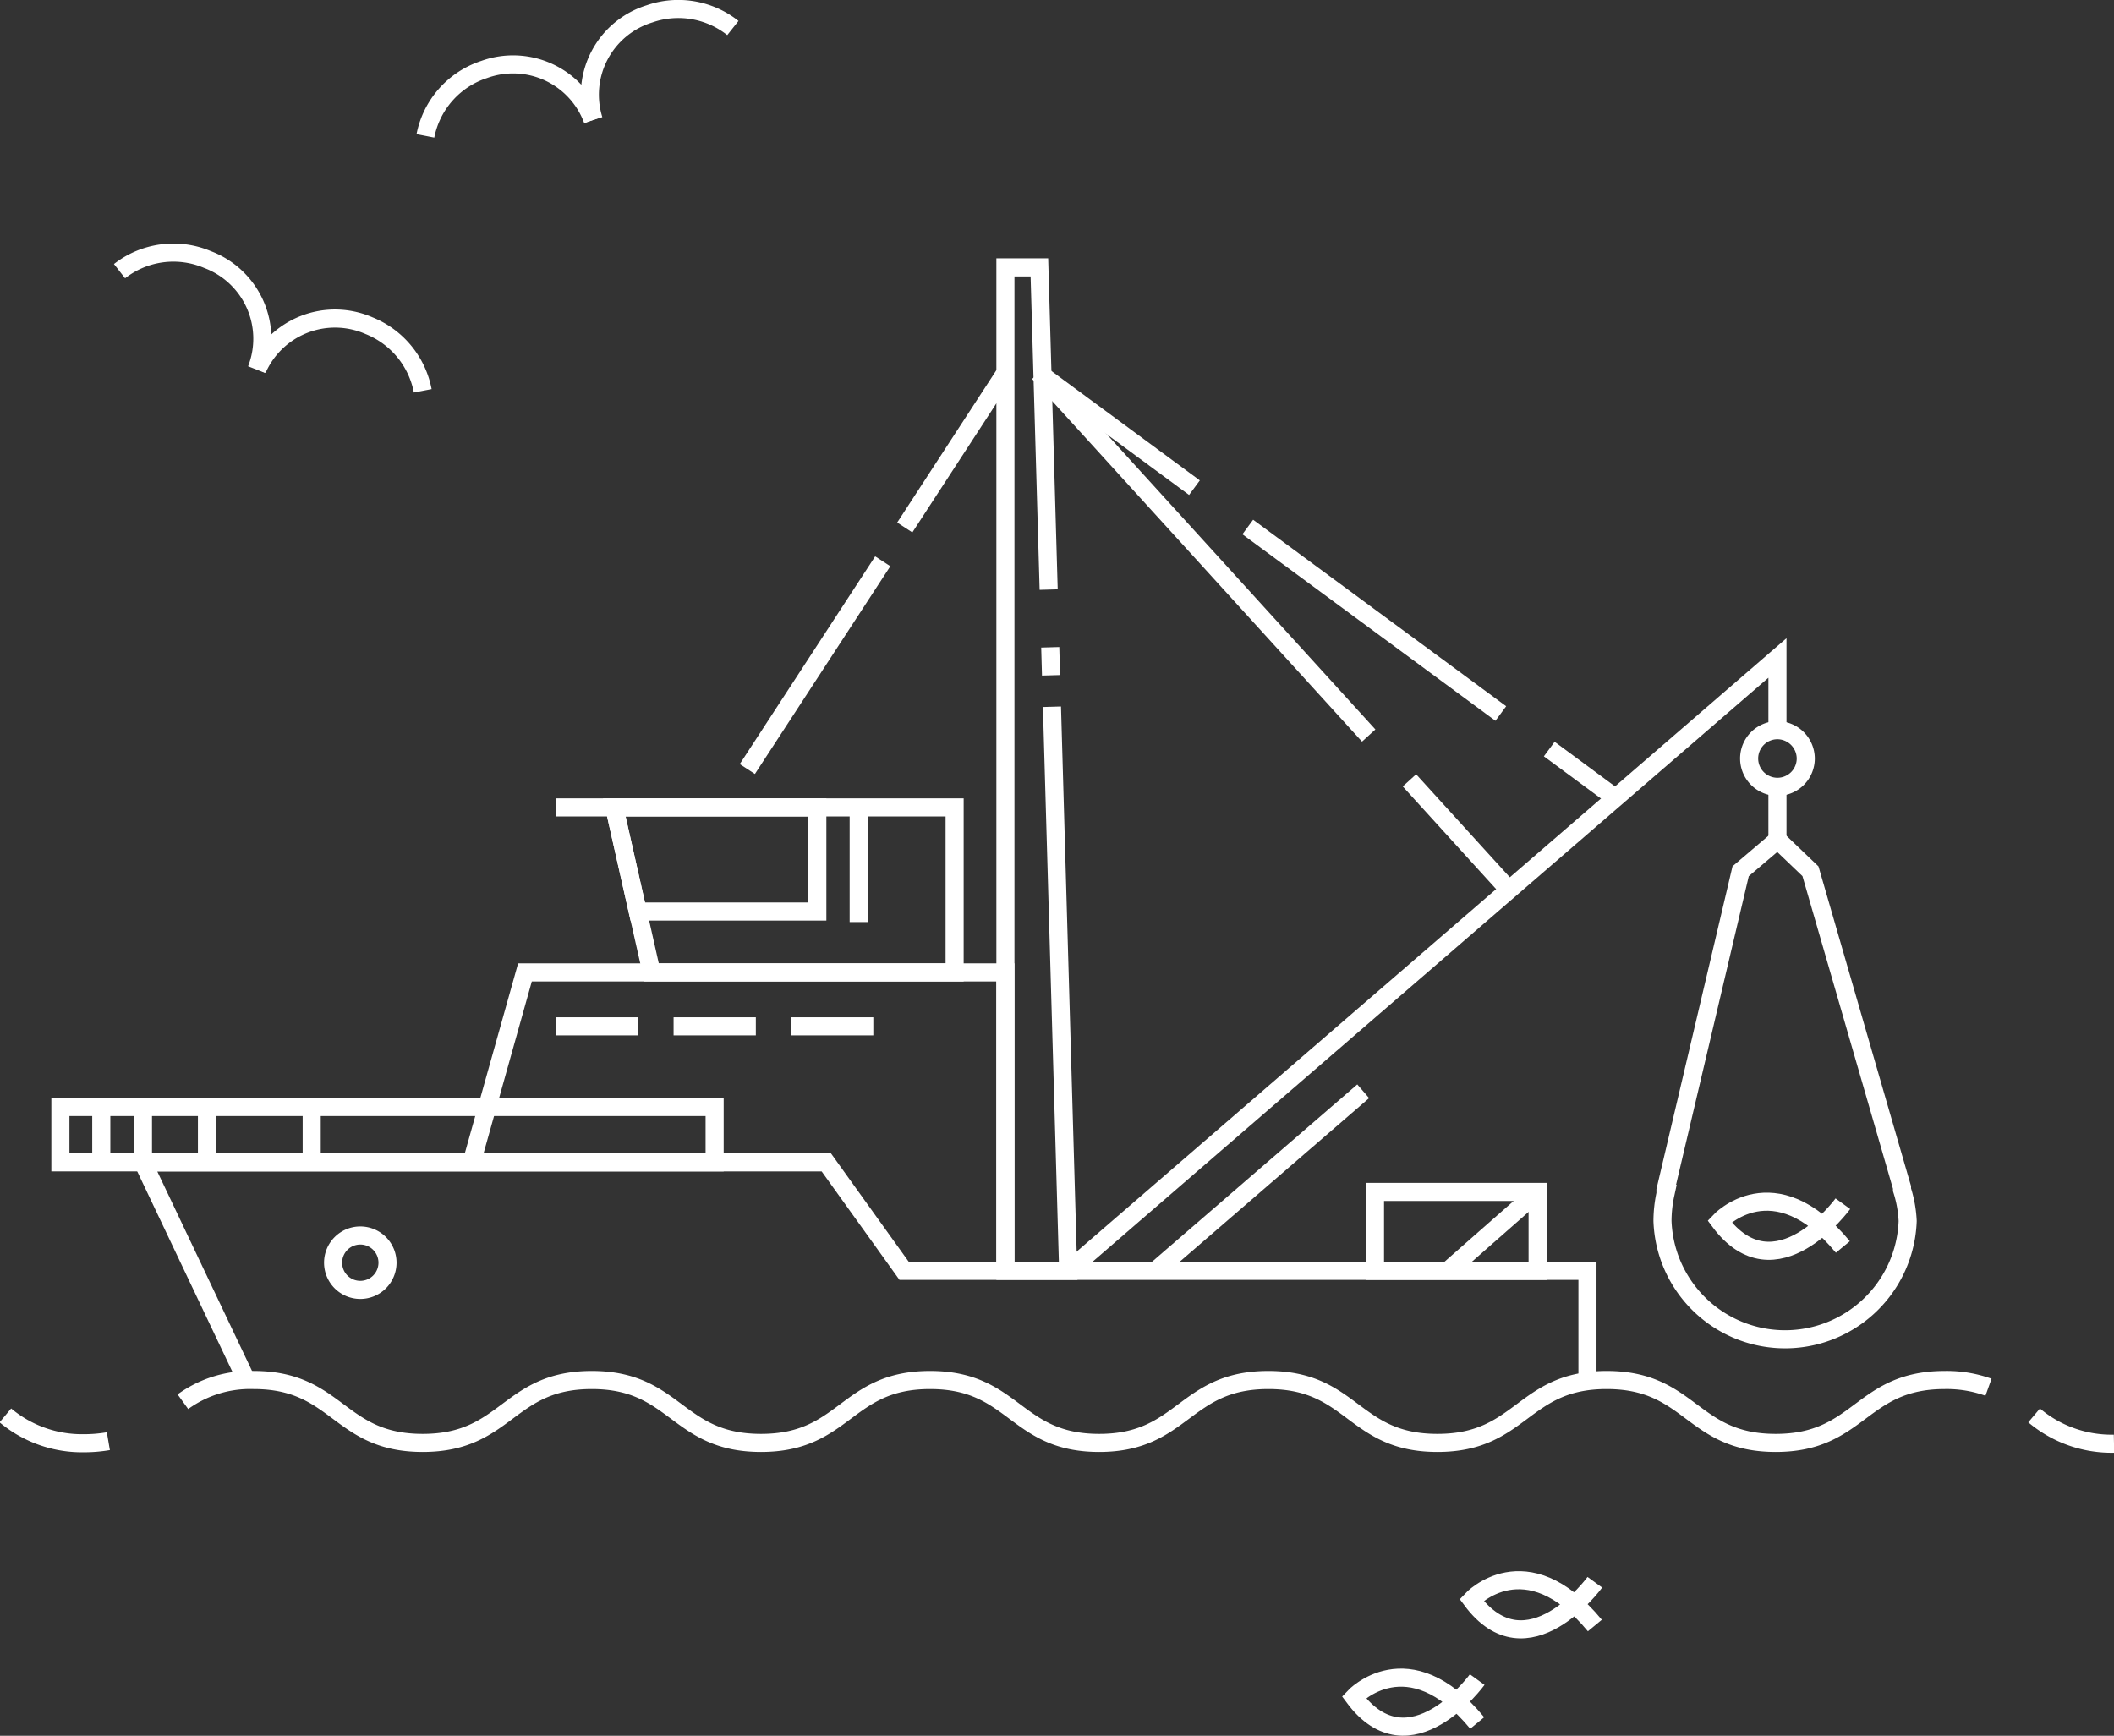 <?xml version="1.0" encoding="UTF-8"?> <svg xmlns="http://www.w3.org/2000/svg" viewBox="0 0 134.42 110.37"><rect x="0" y="0" width="134.42" height="110.37" fill="#333333" stroke="none"/> <defs> <style>.cls-1{fill:none;stroke:#fff;stroke-miterlimit:10;stroke-width:1.15px;}</style> </defs> <g id="Слой_2" data-name="Слой 2"> <g id="Layer_1" data-name="Layer 1"> <polyline class="cls-1" points="15.52 87.45 9.09 73.91 52.54 73.91 57.49 80.81 100.94 80.81 100.94 87.45"></polyline> <polyline class="cls-1" points="63.93 80.81 63.93 61.83 33.38 61.83 29.99 73.91"></polyline> <polyline class="cls-1" points="35.36 51.34 35.36 51.34 60.7 51.34 60.7 54.69 60.7 61.83 41.43 61.83 39.06 51.34"></polyline> <polygon class="cls-1" points="51.97 57.96 40.55 57.96 39.06 51.34 51.97 51.34 51.97 57.96"></polygon> <line class="cls-1" x1="54.6" y1="51.34" x2="54.6" y2="58.63"></line> <rect class="cls-1" x="3.84" y="70.39" width="41.6" height="3.52"></rect> <path class="cls-1" d="M24.64,80.29a1.73,1.73,0,1,1-1.73-1.73A1.73,1.73,0,0,1,24.64,80.29Z"></path> <path class="cls-1" d="M114.82,48.22a1.8,1.8,0,1,1-1.8-1.79A1.81,1.81,0,0,1,114.82,48.22Z"></path> <line class="cls-1" x1="113.02" y1="50.02" x2="113.02" y2="53.28"></line> <polyline class="cls-1" points="66.68 37.49 66.09 17 63.93 17 63.93 80.81 67.92 80.81 66.89 44.94"></polyline> <line class="cls-1" x1="66.83" y1="42.94" x2="66.78" y2="41.16"></line> <line class="cls-1" x1="98.51" y1="47.63" x2="102.72" y2="50.74"></line> <line class="cls-1" x1="79.34" y1="33.51" x2="95.43" y2="45.37"></line> <line class="cls-1" x1="66.05" y1="23.71" x2="75.95" y2="31.01"></line> <line class="cls-1" x1="89.62" y1="49.62" x2="95.96" y2="56.59"></line> <line class="cls-1" x1="66.05" y1="23.71" x2="87.03" y2="46.77"></line> <path class="cls-1" d="M129.34,90a7.64,7.64,0,0,0,5.08,1.8"></path> <path class="cls-1" d="M11.63,89.13a7.29,7.29,0,0,1,4.5-1.38c5.37,0,5.37,4,10.75,4s5.38-4,10.75-4,5.38,4,10.76,4,5.37-4,10.75-4,5.38,4,10.75,4,5.38-4,10.76-4,5.37,4,10.75,4,5.38-4,10.76-4,5.38,4,10.75,4,5.38-4,10.75-4a7.83,7.83,0,0,1,2.78.46"></path> <path class="cls-1" d="M.34,90a7.59,7.59,0,0,0,5,1.77,9.15,9.15,0,0,0,1.55-.13"></path> <polyline class="cls-1" points="67.92 80.81 113.02 41.84 113.02 46.43"></polyline> <line class="cls-1" x1="73.46" y1="80.81" x2="86.68" y2="69.39"></line> <path class="cls-1" d="M120.94,75.65h0l0-.15-.06-.2-5.76-19.9-2.09-2-2.35,2-4.78,20.28,0,.12,0,.11a8.26,8.26,0,0,0-.19,1.73,7.8,7.8,0,0,0,15.59,0A7.65,7.65,0,0,0,120.94,75.65Z"></path> <path class="cls-1" d="M117.18,76.54s-4.29,5.91-7.84,1.12c0,0,3.44-3.7,7.84,1.63"></path> <path class="cls-1" d="M93.93,106.8s-4.29,5.91-7.84,1.12c0,0,3.44-3.69,7.84,1.64"></path> <path class="cls-1" d="M101.41,100.61s-4.29,5.91-7.84,1.12c0,0,3.44-3.7,7.84,1.63"></path> <line class="cls-1" x1="9.09" y1="70.39" x2="9.09" y2="73.91"></line> <line class="cls-1" x1="6.44" y1="70.39" x2="6.44" y2="73.91"></line> <line class="cls-1" x1="13.16" y1="70.39" x2="13.16" y2="73.91"></line> <line class="cls-1" x1="19.82" y1="70.39" x2="19.82" y2="73.91"></line> <line class="cls-1" x1="35.36" y1="65.26" x2="40.58" y2="65.26"></line> <line class="cls-1" x1="42.83" y1="65.26" x2="48.06" y2="65.26"></line> <line class="cls-1" x1="50.31" y1="65.26" x2="55.53" y2="65.26"></line> <line class="cls-1" x1="57.53" y1="33.54" x2="63.93" y2="23.71"></line> <line class="cls-1" x1="47.52" y1="48.9" x2="56.13" y2="35.69"></line> <rect class="cls-1" x="87.43" y="75.79" width="10.34" height="5.02"></rect> <line class="cls-1" x1="97.77" y1="75.79" x2="92.06" y2="80.81"></line> <path class="cls-1" d="M7.6,17.24a5.56,5.56,0,0,1,5.59-.74,5.38,5.38,0,0,1,3.12,7"></path> <path class="cls-1" d="M16.36,23.48a5.4,5.4,0,0,1,7.11-2.77,5.6,5.6,0,0,1,3.41,4.14"></path> <path class="cls-1" d="M27.05,8.64a5.56,5.56,0,0,1,3.73-4.22,5.39,5.39,0,0,1,6.91,3.22"></path> <path class="cls-1" d="M37.75,7.62A5.38,5.38,0,0,1,41.3.88a5.58,5.58,0,0,1,5.3.9"></path> </g> </g> </svg> 
